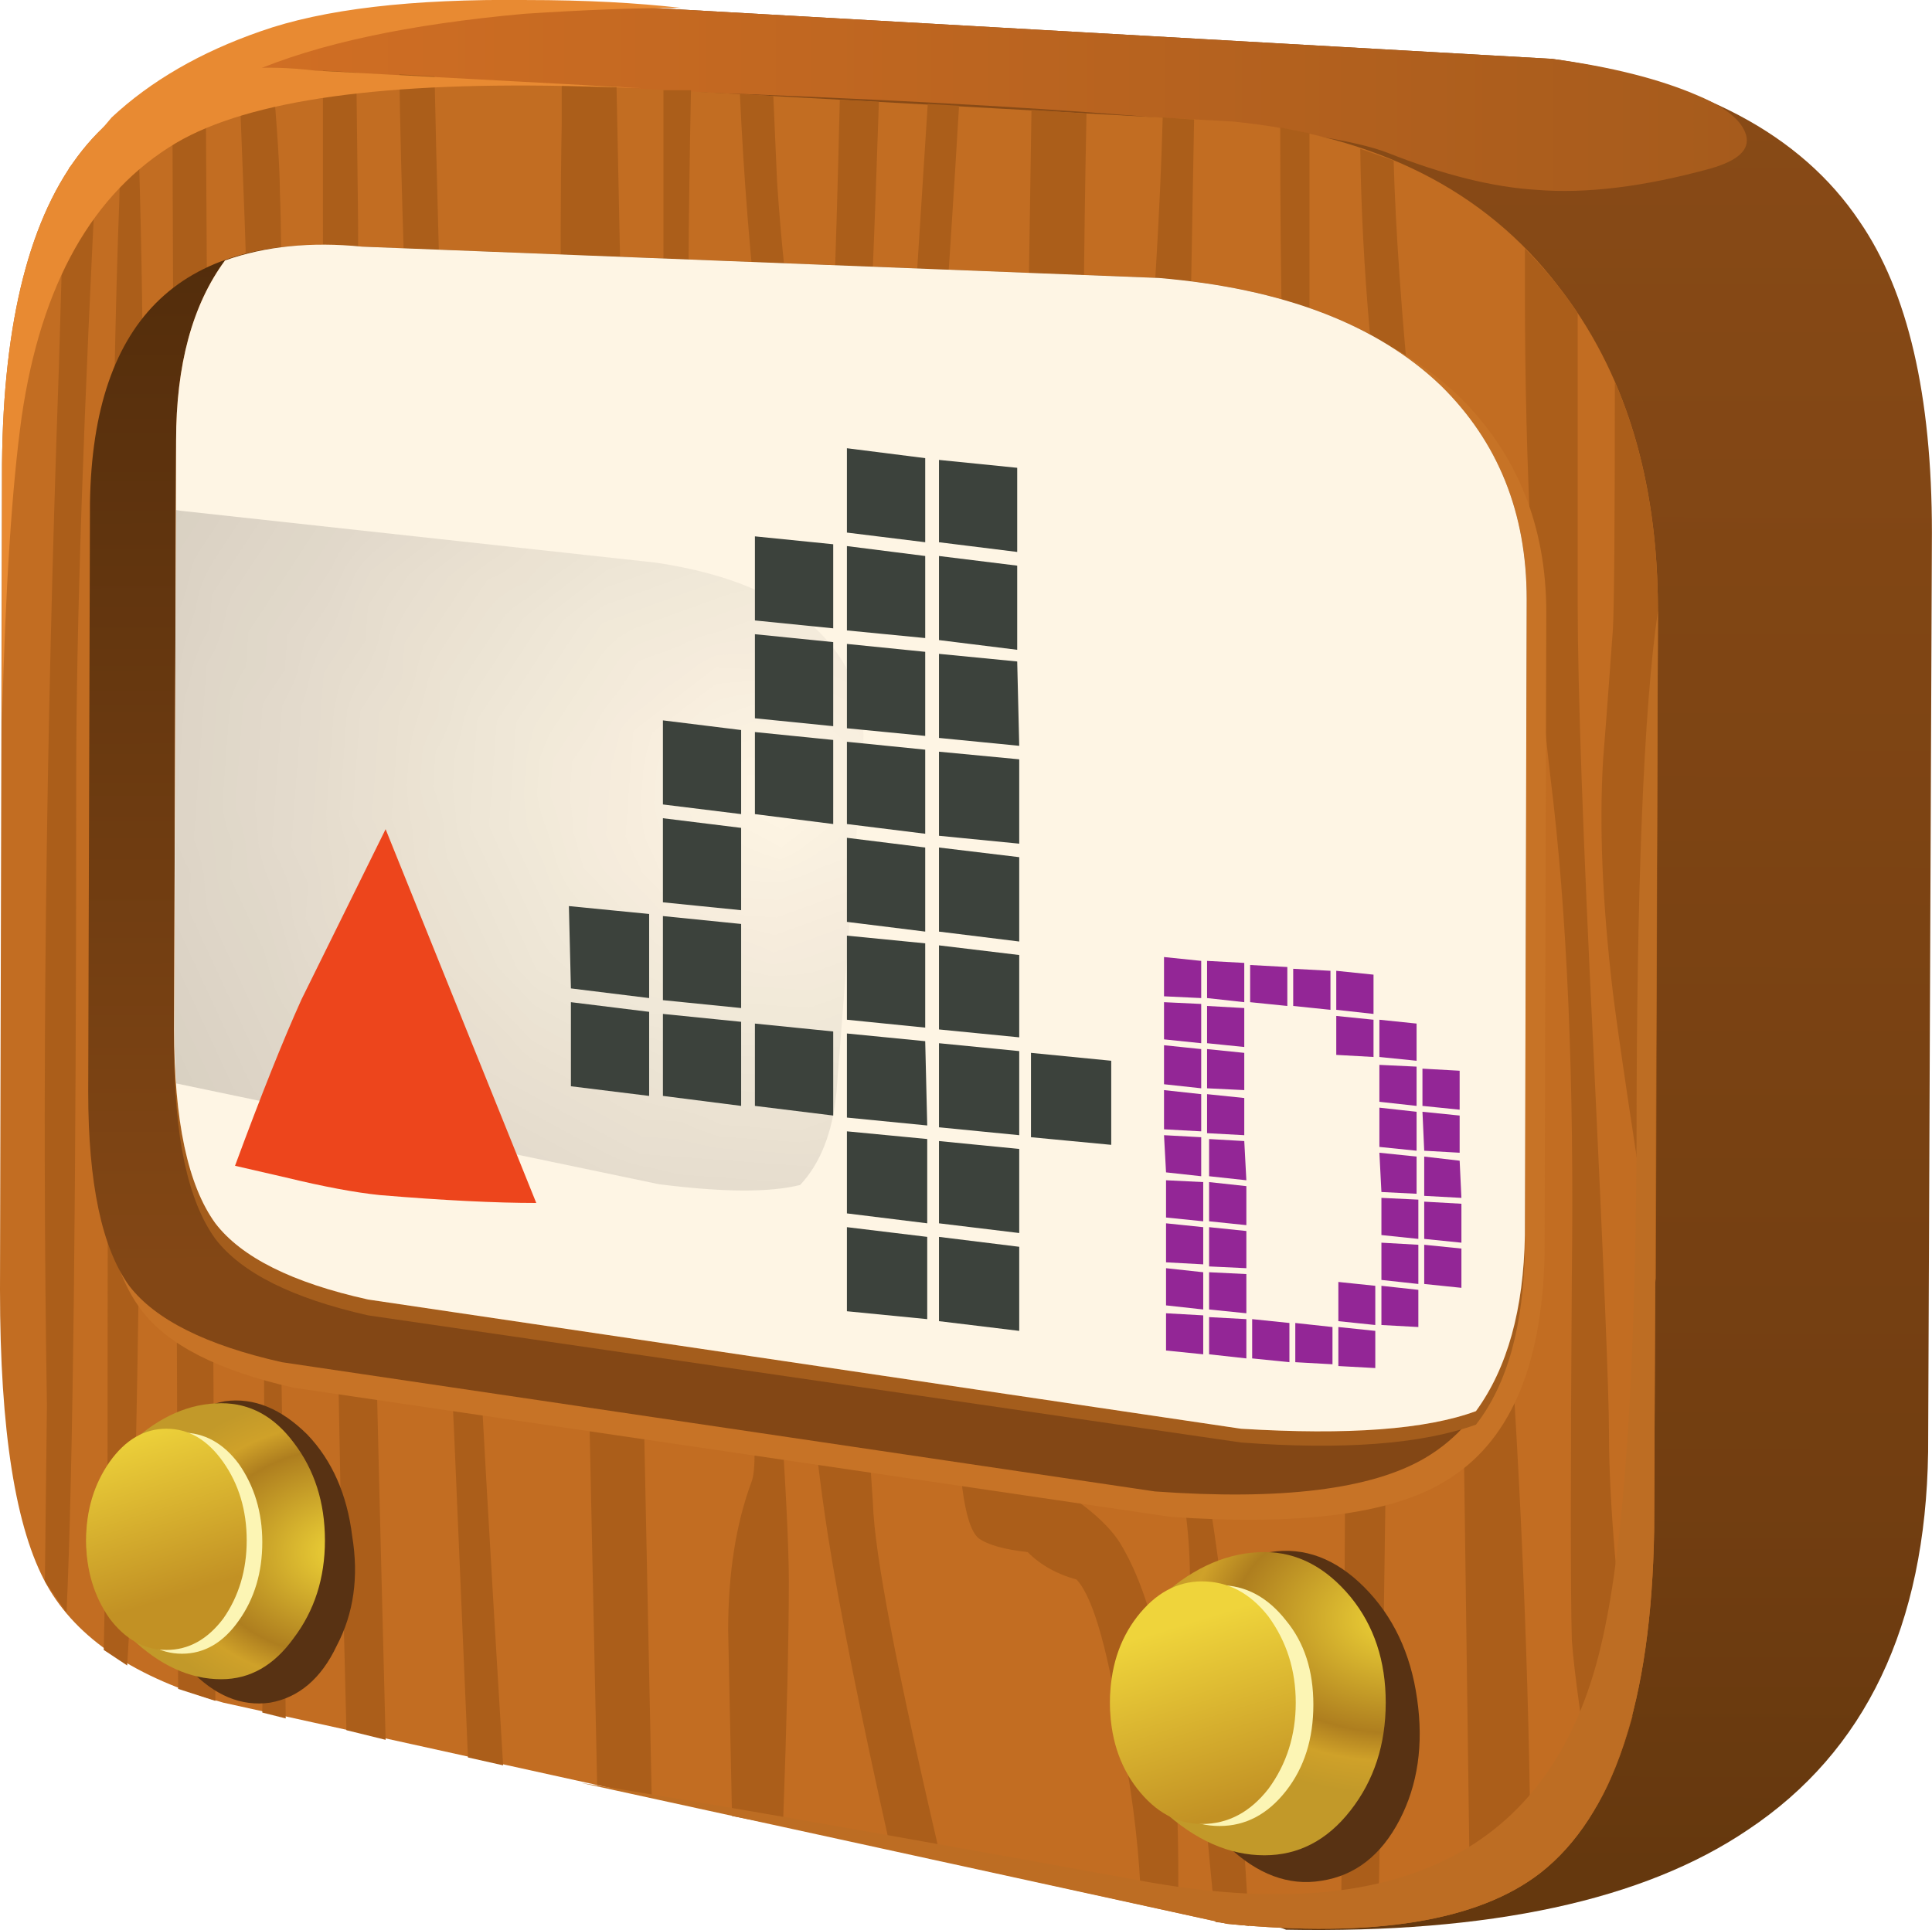 <?xml version="1.0" encoding="UTF-8" standalone="no"?>
<!-- Created with Inkscape (http://www.inkscape.org/) -->
<svg xmlns:inkscape="http://www.inkscape.org/namespaces/inkscape" xmlns:rdf="http://www.w3.org/1999/02/22-rdf-syntax-ns#" xmlns="http://www.w3.org/2000/svg" xmlns:xlink="http://www.w3.org/1999/xlink" xmlns:ns1="http://sozi.baierouge.fr" xmlns:cc="http://creativecommons.org/ns#" xmlns:sodipodi="http://sodipodi.sourceforge.net/DTD/sodipodi-0.dtd" xmlns:dc="http://purl.org/dc/elements/1.1/" id="svg2" xml:space="preserve" viewBox="0 0 37.013 36.983" version="1.1" inkscape:version="0.91 r13725">
  <defs id="defs6">
    <linearGradient id="linearGradient24" y2="-671.69" gradientUnits="userSpaceOnUse" x2="538.28" gradientTransform="matrix(0 -.6 -.6 .001 -387.84 324.63)" y1="-671.69" x1="493.38">
      <stop id="stop26" style="stop-color:#884a16" offset="0"/>
      <stop id="stop28" style="stop-color:#723e11" offset=".796"/>
      <stop id="stop30" style="stop-color:#65380e" offset="1"/>
    </linearGradient>
    <linearGradient id="linearGradient44" y2="494.26" gradientUnits="userSpaceOnUse" x2="691.02" gradientTransform="matrix(.6 0 0 -.6 -387.84 324.63)" y1="494.26" x1="651.35">
      <stop id="stop46" style="stop-color:#d26f24" offset="0"/>
      <stop id="stop48" style="stop-color:#a65b1c" offset="1"/>
    </linearGradient>
    <clipPath id="clipPath90">
      <path id="path92" d="m18.898 27.723c2.204-0.219 3.864-1.058 4.981-2.519 1.019-1.301 1.531-2.957 1.531-4.981l-0.058-14.098c-0.043-2.621-0.622-4.371-1.743-5.25-0.957-0.742-2.558-1-4.8-0.781l-15.387 3.391c-1.344 0.379-2.242 0.98-2.703 1.801-0.481 0.859-0.719 2.367-0.719 4.527l0.031 12.66c0.039 4.402 1.641 6.41 4.801 6.031l14.066-0.781z" inkscape:connector-curvature="0"/>
    </clipPath>
    <clipPath id="clipPath98">
      <path id="path100" d="m753.47-343.21h63.65v61.885h-63.65v-61.885z" inkscape:connector-curvature="0"/>
    </clipPath>
    <linearGradient id="linearGradient102" y2="-312.27" gradientUnits="userSpaceOnUse" x2="812.51" y1="-312.27" x1="760.86">
      <stop id="stop104" style="stop-color:#ffffff;stop-opacity:0" offset="0"/>
      <stop id="stop106" style="stop-color:#ffffff;stop-opacity:0.349" offset="1"/>
    </linearGradient>
    <mask id="mask108">
      <g id="g110">
        <g id="g112" clip-path="url(#clipPath98)">
          <path id="path114" style="fill:url(#linearGradient102)" d="m753.47-343.21h63.65v61.885h-63.65v-61.885z" inkscape:connector-curvature="0"/>
        </g>
      </g>
    </mask>
    <linearGradient id="linearGradient118" y2="-312.27" gradientUnits="userSpaceOnUse" x2="812.51" y1="-312.27" x1="760.86">
      <stop id="stop120" style="stop-color:#130c0e" offset="0"/>
      <stop id="stop122" style="stop-color:#130c0e" offset="1"/>
    </linearGradient>
    <linearGradient id="linearGradient144" y2="667.04" gradientUnits="userSpaceOnUse" x2="-498.42" gradientTransform="matrix(0 .6 .6 .001 -387.84 324.63)" y1="667.04" x1="-525.22">
      <stop id="stop146" style="stop-color:#834715" offset="0"/>
      <stop id="stop148" style="stop-color:#512c0b" offset="1"/>
    </linearGradient>
    <clipPath id="clipPath162">
      <path id="path164" d="m17.758 25.333c1.902-0.157 3.344-0.708 4.32-1.649 0.883-0.859 1.32-1.949 1.32-3.269l-0.027-9.75c-0.023-1.141-0.273-2.043-0.75-2.7-0.762-0.281-1.961-0.371-3.601-0.273l-13.379 1.984c-1.161 0.258-1.942 0.649-2.34 1.168-0.422 0.582-0.629 1.571-0.629 2.973l0.027 9.027c0 1.16 0.25 2.078 0.75 2.758 0.621 0.223 1.321 0.293 2.102 0.211l12.207-0.48z" inkscape:connector-curvature="0"/>
    </clipPath>
    <clipPath id="clipPath170">
      <path id="path172" d="m3.695-0.534h38.894v38.189h-38.894v-38.189z" inkscape:connector-curvature="0"/>
    </clipPath>
    <radialGradient id="radialGradient174" gradientUnits="userSpaceOnUse" cy="18.895" cx="21.147" r="25.958">
      <stop id="stop176" style="stop-color:#ffffff;stop-opacity:0" offset="0"/>
      <stop id="stop178" style="stop-color:#ffffff;stop-opacity:.22" offset=".914"/>
      <stop id="stop180" style="stop-color:#ffffff;stop-opacity:.329" offset="1"/>
    </radialGradient>
    <mask id="mask182">
      <g id="g184">
        <g id="g186" clip-path="url(#clipPath170)">
          <path id="path188" style="fill:url(#radialGradient174)" d="m3.695-0.534h38.894v38.189h-38.894v-38.189z" inkscape:connector-curvature="0"/>
        </g>
      </g>
    </mask>
    <radialGradient id="radialGradient192" gradientUnits="userSpaceOnUse" cy="18.895" cx="21.147" r="25.958">
      <stop id="stop194" style="stop-color:#130c0e" offset="0"/>
      <stop id="stop196" style="stop-color:#130c0e" offset="1"/>
    </radialGradient>
    <clipPath id="clipPath204">
      <path id="path206" d="m2.668 13.743h20.703v-3.09c-0.023-1.141-0.273-2.039-0.75-2.699-0.762-0.282-1.961-0.371-3.601-0.27l-13.379 1.981c-1.161 0.257-1.942 0.648-2.34 1.168-0.422 0.562-0.633 1.531-0.633 2.91z" inkscape:connector-curvature="0"/>
    </clipPath>
    <clipPath id="clipPath212">
      <path id="path214" d="m-450.7 704.51h15.78v37.759h-15.78v-37.759z" inkscape:connector-curvature="0"/>
    </clipPath>
    <linearGradient id="linearGradient216" y2="723.27" gradientUnits="userSpaceOnUse" x2="-443.1" y1="723.27" x1="-451.63">
      <stop id="stop218" style="stop-color:#ffffff;stop-opacity:.239" offset="0"/>
      <stop id="stop220" style="stop-color:#ffffff;stop-opacity:0" offset="1"/>
    </linearGradient>
    <mask id="mask222">
      <g id="g224">
        <g id="g226" clip-path="url(#clipPath212)">
          <path id="path228" style="fill:url(#linearGradient216)" d="m-450.7 704.51h15.78v37.759h-15.78v-37.759z" inkscape:connector-curvature="0"/>
        </g>
      </g>
    </mask>
    <linearGradient id="linearGradient232" y2="723.27" gradientUnits="userSpaceOnUse" x2="-443.1" y1="723.27" x1="-451.63">
      <stop id="stop234" style="stop-color:#000000" offset="0"/>
      <stop id="stop236" style="stop-color:#000000" offset="1"/>
    </linearGradient>
    <radialGradient id="radialGradient252" gradientUnits="userSpaceOnUse" cy="-550.41" cx="-638.38" gradientTransform="matrix(-.6 -.018 .013 -.43 -370.51 -242.37)" r="5.715">
      <stop id="stop254" style="stop-color:#f2d838" offset="0"/>
      <stop id="stop256" style="stop-color:#ae7e1f" offset=".655"/>
      <stop id="stop260" style="stop-color:#cfa129" offset=".816"/>
      <stop id="stop262" style="stop-color:#c29929" offset="1"/>
    </radialGradient>
    <linearGradient id="linearGradient278" y2="-465.4" gradientUnits="userSpaceOnUse" x2="701.24" gradientTransform="matrix(.177 -.573 -.573 -.177 -387.84 324.63)" y1="-465.4" x1="696.74">
      <stop id="stop280" style="stop-color:#efd43b" offset="0"/>
      <stop id="stop282" style="stop-color:#c29124" offset="1"/>
    </linearGradient>
    <radialGradient id="radialGradient298" gradientUnits="userSpaceOnUse" cy="-554.81" cx="-664.5" gradientTransform="matrix(-.6 -.019 .013 -.409 -370 -234.76)" r="6.59">
      <stop id="stop300" style="stop-color:#f2d838" offset="0"/>
      <stop id="stop302" style="stop-color:#ae7e1f" offset=".655"/>
      <stop id="stop306" style="stop-color:#cfa129" offset=".816"/>
      <stop id="stop308" style="stop-color:#c29929" offset="1"/>
    </radialGradient>
    <linearGradient id="linearGradient324" y2="-490.3" gradientUnits="userSpaceOnUse" x2="712.66" gradientTransform="matrix(.176 -.574 -.574 -.176 -387.84 324.63)" y1="-490.3" x1="707.71">
      <stop id="stop326" style="stop-color:#efd43b" offset="0"/>
      <stop id="stop328" style="stop-color:#c29124" offset="1"/>
    </linearGradient>
  </defs>
  <g id="g10" transform="matrix(1.25 0 0 -1.25 0 36.983)">
    <g id="g12">
      <g id="g14">
        <g id="g16">
          <g id="g22">
            <path id="path32" style="fill-rule:evenodd;fill:url(#linearGradient24)" d="m23.789 28.684c2.242-0.32 3.813-1.152 4.711-2.492 0.742-1.078 1.109-2.668 1.109-4.77l-0.058-14.097c-0.039-2.66-0.961-4.59-2.762-5.789-1.598-1.082-3.957-1.59-7.078-1.532l-12.09 4.68c-1.34 0.383-2.242 0.981-2.699 1.801-0.481 0.859-0.723 2.371-0.723 4.531l-3.39 13.887c-0.278 1.722 0.519 2.953 2.402 3.691 1.379 0.539 3.48 0.84 6.301 0.899l14.277-0.809z" inkscape:connector-curvature="0"/>
          </g>
        </g>
      </g>
      <g id="g34">
        <g id="g36">
          <g id="g42">
            <path id="path50" style="fill-rule:evenodd;fill:url(#linearGradient44)" d="m2.969 28.473c0.801 0.402 1.84 0.68 3.121 0.84 0.84 0.102 1.98 0.16 3.418 0.18l14.281-0.809c0.902-0.121 1.652-0.309 2.25-0.57 0.422-0.18 0.66-0.379 0.723-0.602 0.058-0.219-0.121-0.387-0.543-0.508-1.02-0.281-1.91-0.39-2.668-0.328-0.66 0.039-1.422 0.227-2.281 0.567-0.981 0.382-4.27 0.679-9.868 0.902-0.222 0-1.832 0.078-4.832 0.238-1.601 0.102-2.8 0.133-3.601 0.09z" inkscape:connector-curvature="0"/>
          </g>
        </g>
      </g>
      <path id="path52" style="fill-rule:evenodd;fill:#c26d22" d="m18.898 27.723c2.204-0.219 3.864-1.058 4.981-2.519 1.019-1.301 1.531-2.957 1.531-4.981l-0.058-14.098c-0.043-2.621-0.622-4.371-1.743-5.25-0.957-0.742-2.558-1-4.8-0.781l-15.387 3.391c-1.344 0.379-2.242 0.98-2.703 1.801-0.481 0.859-0.719 2.367-0.719 4.527l0.031 12.66c0.039 4.402 1.641 6.41 4.801 6.031l14.066-0.781z" inkscape:connector-curvature="0"/>
      <path id="path54" style="fill-rule:evenodd;fill:#ab5e1a" d="m17.82 27.786 0.481-0.032-0.063-3.511c-0.117-3.098-0.179-5.45-0.179-7.051 0-0.078-0.008-1.367-0.028-3.867-0.019-1.5-0.011-2.61 0.028-3.332 0.043-0.641 0.14-1.418 0.3-2.34 0.2-1.141 0.34-2.11 0.422-2.91 0.141-1.321 0.258-2.879 0.36-4.68l-0.512 0.059c-0.258 2.64-0.391 4.382-0.391 5.222 0 1.039-0.179 1.969-0.539 2.789-0.379 0.821-0.57 1.489-0.57 2.012 0 0.137 0.031 0.566 0.09 1.289 0.058 0.719 0.09 2.539 0.09 5.457 0 2.301 0.07 4.262 0.211 5.883 0.16 1.922 0.261 3.59 0.3 5.012z" inkscape:connector-curvature="0"/>
      <path id="path56" style="fill-rule:evenodd;fill:#ab5e1a" d="m11.34 28.145 0.512-0.031 0.058-1.321c0.121-1.8 0.36-3.449 0.719-4.949 0.101 1.5 0.18 3.571 0.242 6.211l0.598-0.031v-0.031c-0.141-4.278-0.289-6.977-0.449-8.098l-0.211-1.199c-0.2 0.519-0.411 1.308-0.629 2.367-0.442 2.102-0.719 4.461-0.84 7.082z" inkscape:connector-curvature="0"/>
      <path id="path58" style="fill-rule:evenodd;fill:#ab5e1a" d="m8.609 27.696v0.597l0.84-0.031 0.539-26.219-0.836 0.18-0.183 8.672c-0.141 4.141-0.231 7.129-0.27 8.969-0.097 3.121-0.129 5.73-0.09 7.832z" inkscape:connector-curvature="0"/>
      <path id="path60" style="fill-rule:evenodd;fill:#ab5e1a" d="m0.988 26.883c0.141 0.219 0.313 0.43 0.512 0.629-0.219-4.219-0.332-7.508-0.332-9.867 0-6.301-0.047-10.562-0.148-12.781l-0.332 0.48 0.031 2.699c-0.078 4.86-0.02 10.161 0.183 15.903l0.086 2.937z" inkscape:connector-curvature="0"/>
      <path id="path62" style="fill-rule:evenodd;fill:#ab5e1a" d="m4.949 28.504 0.512-0.031 0.027-2.277c0-4.641 0.141-12.403 0.422-23.281l-0.601 0.148-0.09 3.633c-0.18 9.5-0.27 16.097-0.27 19.797v2.011z" inkscape:connector-curvature="0"/>
      <path id="path64" style="fill-rule:evenodd;fill:#ab5e1a" d="m21.359 21.543c-0.32 2.04-0.488 3.961-0.511 5.762l0.511-0.18c0.063-2.16 0.36-5.171 0.903-9.031 0.297-2.019 0.558-4.5 0.777-7.441 0.262-3.481 0.402-6.758 0.422-9.84-0.219-0.18-0.531-0.34-0.93-0.48l-0.09 6.66c-0.043 3.382-0.16 6.07-0.359 8.07-0.301 2.223-0.543 4.383-0.723 6.48z" inkscape:connector-curvature="0"/>
      <path id="path66" style="fill-rule:evenodd;fill:#ab5e1a" d="m1.859 27.844 0.243 0.18c0.058-1.66 0.089-3.27 0.089-4.828 0-9.5-0.062-15.551-0.183-18.153l-0.059-0.988-0.359 0.238 0.058 2.852c0 9.902 0.063 16.352 0.18 19.352l0.031 1.347z" inkscape:connector-curvature="0"/>
      <path id="path68" style="fill-rule:evenodd;fill:#ab5e1a" d="m3.66 28.536h0.508c0.082-0.922 0.121-1.551 0.121-1.891 0.039-0.781 0.039-3.539 0-8.281-0.019-4.86-0.019-7.848 0-8.969 0.02-0.281 0.051-2.332 0.09-6.152l-0.359 0.09c0.039 2.98 0.039 5.652 0 8.011-0.122 8.34-0.211 13.289-0.27 14.852l-0.09 2.34z" inkscape:connector-curvature="0"/>
      <path id="path70" style="fill-rule:evenodd;fill:#ab5e1a" d="m25.41 20.223-0.031-10.289c-0.359 2.301-0.578 3.781-0.66 4.441-0.16 1.36-0.211 2.551-0.149 3.571 0.02 0.238 0.071 0.898 0.149 1.98 0.019 0.297 0.031 1.567 0.031 3.809 0.441-1.02 0.66-2.192 0.66-3.512z" inkscape:connector-curvature="0"/>
      <path id="path72" style="fill-rule:evenodd;fill:#ab5e1a" d="m6.121 28.446 0.539-0.031c0.059-2.801 0.192-7.09 0.391-12.872 0.058-2.398 0.277-6.738 0.66-13.019l-0.539 0.121-0.211 4.949c-0.52 10.918-0.801 17.871-0.84 20.852z" inkscape:connector-curvature="0"/>
      <path id="path74" style="fill-rule:evenodd;fill:#ab5e1a" d="m2.73 3.696-0.089 24.597 0.511 0.153 0.149-24.934-0.571 0.184z" inkscape:connector-curvature="0"/>
      <path id="path76" style="fill-rule:evenodd;fill:#ab5e1a" d="m23.762 17.676c-0.262 2.219-0.391 4.707-0.391 7.469v0.629c0.301-0.301 0.57-0.629 0.809-0.988v-4.442c0-1.32 0.082-3.609 0.242-6.871 0.156-3.277 0.238-5.238 0.238-5.879 0-1 0.121-2.441 0.36-4.32-0.161-0.578-0.348-1.051-0.571-1.41-0.199 1.199-0.32 2.058-0.359 2.582-0.02 0.719-0.02 2.57 0 5.551 0.039 3.039-0.07 5.597-0.328 7.679z" inkscape:connector-curvature="0"/>
      <path id="path78" style="fill-rule:evenodd;fill:#ab5e1a" d="m10.168 28.204h0.422c-0.082-4.039-0.039-6.711 0.121-8.008 0.039-0.281 0.238-1.563 0.598-3.84 0.242-1.461 0.382-2.781 0.421-3.961 0.04-1 0.11-2.34 0.208-4.02 0.101-1.48 0.152-2.488 0.152-3.031 0-0.879-0.031-2.129-0.09-3.75l-0.781 0.153-0.059 2.847c0 0.879 0.121 1.641 0.36 2.281 0.121 0.321 0 1.711-0.36 4.168-0.422 3.082-0.699 5.633-0.84 7.653-0.101 1.699-0.152 4.097-0.152 7.199v2.309z" inkscape:connector-curvature="0"/>
      <path id="path80" style="fill-rule:evenodd;fill:#ab5e1a" d="m19.621 27.633 0.449-0.09v-3.597c0-1.344 0.2-3.301 0.602-5.883 0.398-2.559 0.598-4.699 0.598-6.418 0-2.98-0.051-6.84-0.149-11.582-0.121-0.02-0.312-0.027-0.57-0.027 0.058 4.597 0.078 7.519 0.058 8.757-0.039 2.243-0.07 3.43-0.089 3.571-0.122 0.558-0.239 1.672-0.36 3.332-0.238 2.98-0.383 5.008-0.422 6.09-0.078 1.519-0.117 3.468-0.117 5.847z" inkscape:connector-curvature="0"/>
      <path id="path82" style="fill-rule:evenodd;fill:#ab5e1a" d="m14.219 27.993 0.48-0.028c-0.34-5.718-0.75-10.461-1.23-14.218-0.219-1.801-0.309-3.192-0.27-4.172 0.02-0.602 0.082-1.61 0.18-3.032 0.019-0.757 0.371-2.589 1.051-5.488l-0.778 0.18c-0.461 2.058-0.781 3.66-0.961 4.801-0.242 1.558-0.351 2.98-0.332 4.257 0.02 1.442 0.243 3.243 0.661 5.403 0.441 2.422 0.742 4.969 0.902 7.648l0.297 4.649z" inkscape:connector-curvature="0"/>
      <path id="path84" style="fill-rule:evenodd;fill:#ab5e1a" d="m15.809 27.903 0.843-0.059c-0.043-2.039-0.062-4.59-0.062-7.652v-2.817c0-1.082-0.059-1.839-0.18-2.281-0.16-0.601-0.34-1.429-0.539-2.492-0.199-1.18-0.301-2.047-0.301-2.609 0-0.399-0.019-1.008-0.058-1.828 0-0.661 0.109-1.051 0.328-1.172 0.66-0.36 1.101-0.711 1.32-1.051 0.602-0.981 0.899-2.68 0.899-5.098v-0.57l-0.571 0.117c-0.019 0.723-0.109 1.524-0.269 2.402-0.219 1.438-0.457 2.301-0.719 2.579-0.301 0.082-0.551 0.222-0.75 0.421-0.359 0.04-0.609 0.11-0.75 0.211-0.223 0.18-0.332 1.008-0.332 2.489 0 0.84-0.07 1.75-0.207 2.73-0.082 0.5-0.012 1.488 0.207 2.969 0.363 1.5 0.609 2.551 0.754 3.152 0.219 1 0.328 3.25 0.328 6.75l0.059 3.809z" inkscape:connector-curvature="0"/>
      <g id="g86">
        <g id="g88" clip-path="url(#clipPath90)">
          <g id="g94" transform="matrix(.305 -.517 -.517 -.305 -387.84 324.63)">
            <g id="g116" mask="url(#mask108)">
              <path id="path124" style="fill-rule:evenodd;fill:url(#linearGradient118)" d="m18.898 27.723c2.204-0.219 3.864-1.058 4.981-2.519 1.019-1.301 1.531-2.957 1.531-4.981l-0.058-14.098c-0.043-2.621-0.622-4.371-1.743-5.25-0.957-0.742-2.558-1-4.8-0.781l-15.387 3.391c-1.344 0.379-2.242 0.98-2.703 1.801-0.481 0.859-0.719 2.367-0.719 4.527l0.031 12.66c0.039 4.402 1.641 6.41 4.801 6.031l14.066-0.781z" inkscape:connector-curvature="0"/>
            </g>
          </g>
        </g>
      </g>
      <path id="path126" style="fill-rule:evenodd;fill:#bd6d23" d="m25.41 20.223-0.058-14.098c-0.043-2.621-0.622-4.371-1.743-5.25-0.957-0.742-2.558-1-4.8-0.781l-9.899 2.16c1.883-0.3 4.742-0.8 8.582-1.5 4.02-0.738 6.379 0.508 7.078 3.75 0.321 1.442 0.492 3.961 0.512 7.559 0 3.941 0.109 6.66 0.328 8.16z" inkscape:connector-curvature="0"/>
      <path id="path128" style="fill-rule:evenodd;fill:#e88a32" d="m9.824 28.235c-0.312 0.012-0.605 0.019-0.883 0.027-3.043 0.082-5.121-0.207-6.242-0.867-1.277-0.762-2.07-2.16-2.367-4.199-0.148-1.067-0.25-2.621-0.301-4.668v3.945c0.039 4.402 1.641 6.41 4.801 6.031l4.992-0.269z" inkscape:connector-curvature="0"/>
      <path id="path130" style="fill-rule:evenodd;fill:#e88a32" d="m2.281 27.813c-0.101-0.059-0.261-0.25-0.48-0.57l-0.75-0.239 0.66 0.782c0.598 0.558 1.359 1 2.281 1.32 0.961 0.34 2.317 0.5 4.078 0.48 0.899 0 1.692-0.043 2.371-0.121-0.699 0-1.5-0.031-2.402-0.09-1.777-0.16-3.18-0.46-4.199-0.902-1.02-0.437-1.539-0.66-1.559-0.66z" inkscape:connector-curvature="0"/>
      <path id="path132" style="fill-rule:evenodd;fill:#c77326" d="m23.699 20.196-0.027-9.871c-0.043-1.719-0.551-2.871-1.531-3.45-0.821-0.5-2.219-0.679-4.2-0.542l-13.441 1.98c-1.16 0.262-1.941 0.66-2.34 1.199-0.441 0.582-0.66 1.582-0.66 3l0.031 9.184c0.039 2.879 1.438 4.199 4.199 3.961l12.301-0.481c1.899-0.16 3.348-0.722 4.348-1.683 0.883-0.879 1.32-1.981 1.32-3.297z" inkscape:connector-curvature="0"/>
      <g id="g134">
        <g id="g136">
          <g id="g142">
            <path id="path150" style="fill-rule:evenodd;fill:url(#linearGradient144)" d="m23.398 20.403-0.027-9.75c-0.043-1.699-0.551-2.84-1.531-3.418-0.82-0.481-2.199-0.652-4.141-0.512l-13.379 1.981c-1.16 0.261-1.941 0.652-2.34 1.171-0.418 0.579-0.628 1.571-0.628 2.969l0.027 9.031c0.043 2.86 1.43 4.168 4.172 3.93l12.211-0.48c1.898-0.16 3.34-0.711 4.316-1.649 0.883-0.863 1.32-1.953 1.32-3.273z" inkscape:connector-curvature="0"/>
          </g>
        </g>
      </g>
      <path id="path152" style="fill-rule:evenodd;fill:#a45d1c" d="m22.082 23.434c0.879-0.84 1.316-1.918 1.316-3.238l-0.027-9.75c-0.019-1.18-0.269-2.082-0.75-2.699-0.84-0.301-2.043-0.391-3.601-0.274l-13.379 1.949c-1.161 0.262-1.942 0.653-2.34 1.172-0.422 0.582-0.633 1.571-0.633 2.969l0.031 9.062c0 1.161 0.25 2.079 0.75 2.758 0.539 0.2 1.242 0.27 2.102 0.211l12.211-0.511c1.898-0.137 3.34-0.688 4.32-1.649z" inkscape:connector-curvature="0"/>
      <path id="path154" style="fill-rule:evenodd;fill:#c26d22" d="m22.082 23.676c0.879-0.863 1.316-1.953 1.316-3.273l-0.027-9.75c-0.019-1.141-0.269-2.039-0.75-2.699-0.762-0.282-1.961-0.371-3.601-0.27l-13.379 1.981c-1.161 0.257-1.942 0.648-2.34 1.168-0.422 0.582-0.633 1.57-0.633 2.972l0.031 9.028c0 1.16 0.25 2.082 0.75 2.761 0.621 0.219 1.321 0.289 2.102 0.211l12.211-0.48c1.898-0.16 3.34-0.711 4.32-1.649z" inkscape:connector-curvature="0"/>
      <path id="path156" style="fill-rule:evenodd;fill:#fef5e4" d="m22.082 23.676c0.879-0.863 1.316-1.953 1.316-3.273l-0.027-9.75c-0.019-1.141-0.269-2.039-0.75-2.699-0.762-0.282-1.961-0.371-3.601-0.27l-13.379 1.981c-1.161 0.257-1.942 0.648-2.34 1.168-0.422 0.582-0.633 1.57-0.633 2.972l0.031 9.028c0 1.16 0.25 2.082 0.75 2.761 0.621 0.219 1.321 0.289 2.102 0.211l12.211-0.48c1.898-0.16 3.34-0.711 4.32-1.649z" inkscape:connector-curvature="0"/>
      <g id="g158">
        <g id="g160" clip-path="url(#clipPath162)">
          <g id="g166" transform="matrix(.598 -.044 .04 .537 -1.583 8.139)">
            <g id="g190" mask="url(#mask182)">
              <path id="path198" style="fill-rule:evenodd;fill:url(#radialGradient192)" d="m17.758 25.333c1.902-0.157 3.344-0.708 4.32-1.649 0.883-0.859 1.32-1.949 1.32-3.269l-0.027-9.75c-0.023-1.141-0.273-2.043-0.75-2.7-0.762-0.281-1.961-0.371-3.601-0.273l-13.379 1.984c-1.161 0.258-1.942 0.649-2.34 1.168-0.422 0.582-0.629 1.571-0.629 2.973l0.027 9.027c0 1.16 0.25 2.078 0.75 2.758 0.621 0.223 1.321 0.293 2.102 0.211l12.207-0.48z" inkscape:connector-curvature="0"/>
            </g>
          </g>
        </g>
      </g>
      <g id="g200">
        <g id="g202" clip-path="url(#clipPath204)">
          <g id="g208" transform="matrix(.069 .596 .596 -.069 -387.84 324.63)">
            <g id="g230" mask="url(#mask222)">
              <path id="path238" style="fill-rule:evenodd;fill:url(#linearGradient232)" d="m2.668 13.743h20.703v-3.09c-0.023-1.141-0.273-2.039-0.75-2.699-0.762-0.282-1.961-0.371-3.601-0.27l-13.379 1.981c-1.161 0.257-1.942 0.648-2.34 1.168-0.422 0.562-0.633 1.531-0.633 2.91z" inkscape:connector-curvature="0"/>
            </g>
          </g>
        </g>
      </g>
      <path id="path240" style="fill-rule:evenodd;fill:#583213" d="m5.398 6.036c0.102-0.621 0.024-1.184-0.238-1.68-0.238-0.504-0.582-0.793-1.019-0.871-0.442-0.063-0.852 0.109-1.231 0.508-0.379 0.402-0.621 0.922-0.719 1.562-0.101 0.621-0.031 1.18 0.207 1.68 0.243 0.5 0.594 0.789 1.051 0.871 0.442 0.059 0.86-0.113 1.262-0.512 0.379-0.398 0.609-0.918 0.687-1.558z" inkscape:connector-curvature="0"/>
      <g id="g242">
        <g id="g244">
          <g id="g250">
            <path id="path264" style="fill-rule:evenodd;fill:url(#radialGradient252)" d="m4.98 5.973c0-0.578-0.16-1.078-0.48-1.5-0.301-0.418-0.668-0.629-1.109-0.629-0.481 0-0.942 0.211-1.379 0.629-0.461 0.442-0.692 0.942-0.692 1.5 0 0.563 0.231 1.063 0.692 1.5 0.437 0.402 0.898 0.602 1.379 0.602 0.441 0 0.808-0.2 1.109-0.602 0.32-0.418 0.48-0.918 0.48-1.5z" inkscape:connector-curvature="0"/>
          </g>
        </g>
      </g>
      <path id="path266" style="fill-rule:evenodd;fill:#fcf5b4" d="m4.02 5.946c0-0.461-0.118-0.863-0.36-1.203-0.238-0.34-0.531-0.508-0.871-0.508s-0.629 0.168-0.867 0.508c-0.242 0.34-0.363 0.742-0.363 1.203 0 0.457 0.121 0.855 0.363 1.199 0.238 0.32 0.527 0.48 0.867 0.48s0.633-0.16 0.871-0.48c0.238-0.34 0.36-0.742 0.36-1.199z" inkscape:connector-curvature="0"/>
      <g id="g268">
        <g id="g270">
          <g id="g276">
            <path id="path284" style="fill-rule:evenodd;fill:url(#linearGradient278)" d="m3.781 5.973c0-0.457-0.121-0.859-0.359-1.199-0.242-0.32-0.531-0.481-0.871-0.481s-0.629 0.161-0.871 0.481c-0.239 0.34-0.36 0.742-0.36 1.199 0 0.461 0.121 0.86 0.36 1.203 0.242 0.34 0.531 0.508 0.871 0.508s0.629-0.168 0.871-0.512c0.238-0.339 0.359-0.738 0.359-1.199z" inkscape:connector-curvature="0"/>
          </g>
        </g>
      </g>
      <path id="path286" style="fill-rule:evenodd;fill:#583213" d="m21.719 3.543c0.101-0.699 0.011-1.32-0.27-1.859s-0.679-0.851-1.199-0.93c-0.5-0.082-0.98 0.098-1.441 0.539-0.438 0.442-0.711 1.012-0.809 1.711-0.121 0.7-0.039 1.321 0.238 1.86 0.301 0.539 0.711 0.851 1.231 0.929 0.519 0.082 1-0.097 1.441-0.539 0.438-0.441 0.711-1.011 0.809-1.711z" inkscape:connector-curvature="0"/>
      <g id="g288">
        <g id="g290">
          <g id="g296">
            <path id="path310" style="fill-rule:evenodd;fill:url(#radialGradient298)" d="m21.238 3.485c0-0.641-0.179-1.192-0.539-1.652-0.359-0.461-0.801-0.688-1.32-0.688-0.539 0-1.059 0.23-1.559 0.688-0.539 0.48-0.808 1.031-0.808 1.652 0 0.617 0.269 1.168 0.808 1.648 0.5 0.442 1.02 0.66 1.559 0.66 0.5 0 0.941-0.23 1.32-0.687 0.36-0.441 0.539-0.981 0.539-1.621z" inkscape:connector-curvature="0"/>
          </g>
        </g>
      </g>
      <path id="path312" style="fill-rule:evenodd;fill:#fcf5b4" d="m20.129 3.454c0-0.52-0.137-0.961-0.418-1.321-0.281-0.359-0.621-0.539-1.02-0.539-0.402 0-0.73 0.18-0.992 0.539-0.277 0.36-0.418 0.801-0.418 1.321 0 0.5 0.141 0.929 0.418 1.289 0.262 0.359 0.59 0.543 0.992 0.543 0.399 0 0.739-0.184 1.02-0.543 0.281-0.34 0.418-0.77 0.418-1.289z" inkscape:connector-curvature="0"/>
      <g id="g314">
        <g id="g316">
          <g id="g322">
            <path id="path330" style="fill-rule:evenodd;fill:url(#linearGradient324)" d="m19.859 3.485c0-0.5-0.14-0.942-0.418-1.32-0.281-0.36-0.621-0.54-1.019-0.54-0.383 0-0.711 0.18-0.992 0.54-0.278 0.359-0.418 0.8-0.418 1.32 0 0.519 0.14 0.961 0.418 1.32 0.281 0.36 0.613 0.539 0.992 0.539 0.398 0 0.738-0.179 1.019-0.539 0.278-0.383 0.418-0.82 0.418-1.32z" inkscape:connector-curvature="0"/>
          </g>
        </g>
      </g>
      <path id="path332" style="fill-rule:evenodd;fill:#932696" d="m22.371 13.172v-0.597l-0.57 0.058v0.571l0.57-0.032zm-1.32 0.871-0.571 0.063v0.598l0.571-0.059v-0.602zm0.66-0.718-0.57 0.058v0.571l0.57-0.059v-0.57zm0-0.09v-0.602l-0.57 0.063v0.566l0.57-0.027zm-0.66 0.148-0.571 0.032v0.597l0.571-0.058v-0.571zm1.32-0.898v-0.57l-0.543 0.031-0.027 0.597 0.57-0.058zm-1.23-0.57 0.57-0.059v-0.57l-0.539 0.027-0.031 0.602zm0.687-0.059 0.543-0.063 0.027-0.57-0.57 0.031v0.602zm-0.117 0.09-0.57 0.058v0.602l0.57-0.063v-0.597zm-1.981 2.219-0.57 0.058v0.57l0.57-0.031v-0.597zm0.661-0.059-0.571 0.059v0.57l0.571-0.031v-0.598zm-1.321 0.117-0.57 0.063v0.57l0.57-0.031v-0.602zm-0.66-0.027v-0.602l-0.57 0.059v0.57l0.57-0.027zm-0.57 0.117v0.602l0.57-0.059v-0.57l-0.57 0.027zm0.57-0.809v-0.601l-0.57 0.062v0.598l0.57-0.059zm0.66-0.058v-0.571l-0.57 0.028v0.601l0.57-0.058zm0 0.687v-0.597l-0.57 0.058v0.571l0.57-0.032zm0-1.949-0.57 0.031v0.598l0.57-0.059v-0.57zm-0.66-0.031v-0.598l-0.539 0.059-0.031 0.57 0.57-0.031zm0 0.66v-0.57l-0.57 0.031v0.601l0.57-0.062zm0.121-0.688 0.539-0.031 0.032-0.601-0.571 0.062v0.57zm-0.09-0.66v-0.601l-0.57 0.058v0.571l0.57-0.028zm0.661-0.062v-0.598l-0.571 0.059v0.601l0.571-0.062zm-0.661-0.629v-0.57l-0.57 0.031v0.598l0.57-0.059zm0.09-0.691 0.571-0.028v-0.601l-0.571 0.058v0.571zm-0.09-0.661v-0.597l-0.57 0.058v0.571l0.57-0.032zm0 0.661v-0.571l-0.57 0.063v0.57l0.57-0.062zm0.661-0.719v-0.602l-0.571 0.063v0.57l0.571-0.031zm0 0.781-0.571 0.027v0.602l0.571-0.059v-0.57zm0.66-1.441-0.571 0.058v0.602l0.571-0.059v-0.601zm0.75 0.539 0.566-0.059v-0.57l-0.566 0.031v0.598zm-0.09 0v-0.571l-0.57 0.032v0.601l0.57-0.062zm0.09 0.691 0.566-0.059v-0.601l-0.566 0.059v0.601zm1.886 0.602-0.57 0.058v0.571l0.57-0.032v-0.597zm0-0.692-0.57 0.059v0.601l0.57-0.058v-0.602zm-0.66 0.75-0.566 0.059v0.57l0.566-0.027v-0.602zm0-0.781v-0.57l-0.566 0.031v0.601l0.566-0.062zm0 0.09-0.566 0.062v0.571l0.566-0.032v-0.601z" inkscape:connector-curvature="0"/>
      <path id="path334" style="fill-rule:evenodd;fill:#3c423c" d="m14.18 21.274-1.2 0.148v1.293l1.2-0.152v-1.289zm1.41-0.149-1.199 0.149v1.262l1.199-0.121v-1.29zm0-0.21v-1.29l-1.199 0.149v1.289l1.199-0.148zm-1.41-1.11-1.2 0.117v1.293l1.2-0.152v-1.258zm1.441-1.652-1.23 0.121v1.289l1.199-0.117 0.031-1.293zm-1.441 0.152-1.2 0.117v1.293l1.2-0.121v-1.289zm0-1.5-1.2 0.149v1.261l1.2-0.121v-1.289zm1.441-0.359v-1.293l-1.23 0.152v1.289l1.23-0.148zm0 1.5v-1.293l-1.23 0.121v1.289l1.23-0.117zm-1.23-4.352 1.23-0.121v-1.289l-1.23 0.121v1.289zm-0.18-1.261-1.231 0.121v1.289l1.2-0.118 0.031-1.292zm1.41 2.613v-1.262l-1.23 0.121v1.289l1.23-0.148zm-1.441-1.113-1.2 0.121v1.289l1.2-0.118v-1.292zm0 1.472-1.2 0.149v1.289l1.2-0.149v-1.289zm2.851-1.98v-1.289l-1.23 0.117v1.293l1.23-0.121zm-5.461 8.039 1.2-0.121v-1.289l-1.2 0.121v1.289zm1.2-1.621v-1.289l-1.2 0.121v1.289l1.2-0.121zm-1.411-2.637-1.199 0.148v1.289l1.199-0.148v-1.289zm1.411-0.152-1.2 0.152v1.258l1.2-0.121v-1.289zm-2.61-1.411 1.199-0.121v-1.289l-1.199 0.121v1.289zm-0.211-1.257-1.199 0.148-0.031 1.262 1.23-0.121v-1.289zm0.211-0.243 1.199-0.121v-1.289l-1.199 0.153v1.257zm-0.211-1.257-1.199 0.148v1.289l1.199-0.148v-1.289zm2.821-0.301-1.2 0.148v1.262l1.2-0.121v-1.289zm-2.61 4.558 1.199-0.148v-1.262l-1.199 0.121v1.289zm2.82-4.8 1.231-0.118v-1.292l-1.231 0.152v1.258zm0-1.469 1.231-0.149v-1.261l-1.231 0.121v1.289zm2.641-0.09-1.23 0.149v1.261l1.23-0.121v-1.289zm-1.23-0.059 1.23-0.152v-1.289l-1.23 0.149v1.292z" inkscape:connector-curvature="0"/>
      <path id="path336" style="fill-rule:evenodd;fill:#ed451c" d="m3.602 11.715c0.398 1.078 0.738 1.93 1.019 2.551l1.289 2.609 2.309-5.73c-0.617 0-1.418 0.039-2.399 0.121-0.379 0.039-0.859 0.129-1.441 0.27l-0.777 0.179z" inkscape:connector-curvature="0"/>
    </g>
  </g>
</svg>
